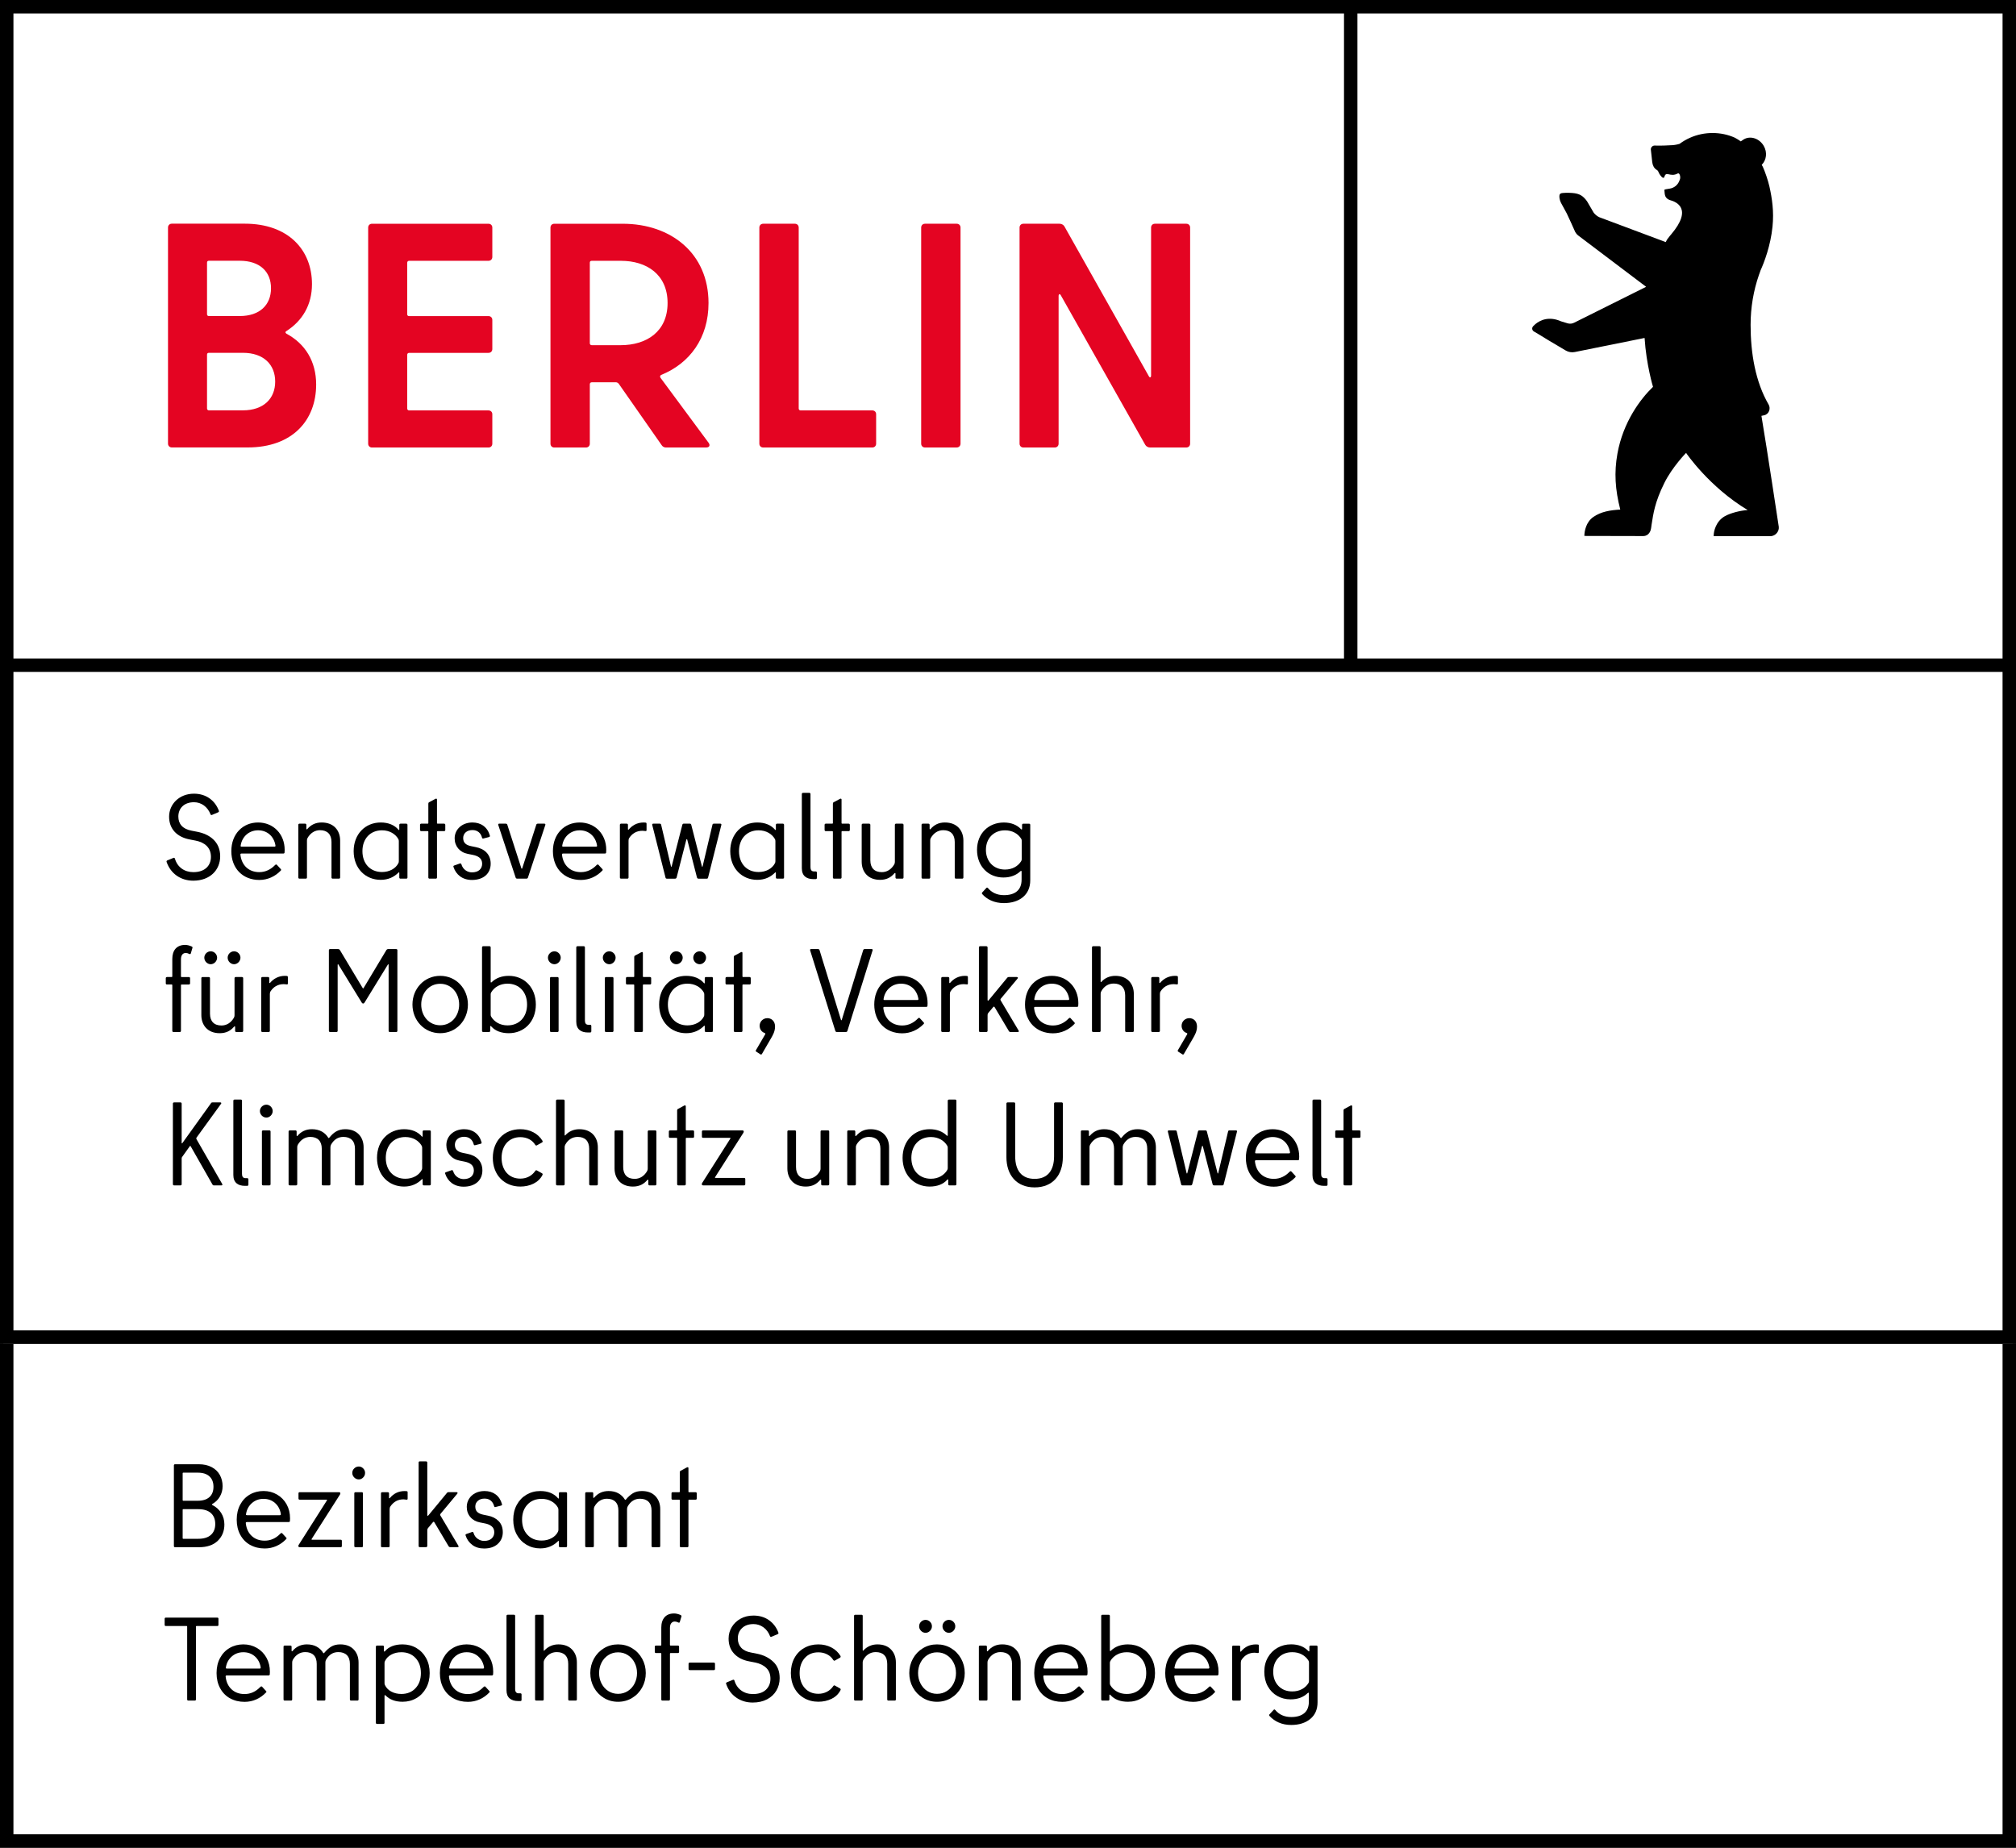 <?xml version="1.0" encoding="UTF-8"?>
<svg xmlns="http://www.w3.org/2000/svg" viewBox="0 0 850.39 779.53">
  <rect x="0" y="0" width="850.39" height="779.53" fill="#333333" stroke="none"/>
  <defs>
    <style>
      .cls-1 {
        fill: #fff;
      }

      .cls-2 {
        fill: #e40422;
      }
    </style>
  </defs>
  <g id="Ebene_2" data-name="Ebene 2">
    <g>
      <rect class="cls-1" x="1.42" y="566.93" width="847.56" height="211.18"/>
      <path d="M0,566.93v212.6H850.39v-212.6H0Zm844.72,206.93H5.67v-206.93H844.72v206.93Z"/>
    </g>
    <g>
      <path d="M89.27,618.94c1.52,.8,2.67,1.9,3.45,3.3,.78,1.4,1.18,2.99,1.18,4.75,0,1.6-.38,3.06-1.15,4.38-.76,1.32-1.8,2.34-3.1,3.07-.33,.2-.33,.38,0,.55,1.53,.76,2.75,1.87,3.65,3.3,.9,1.44,1.35,3.05,1.35,4.85,0,2.8-.93,5.1-2.8,6.9-1.87,1.8-4.5,2.7-7.9,2.7h-10.1c-.33,0-.5-.17-.5-.5v-34c0-.33,.17-.5,.5-.5h10c2.1,0,3.91,.4,5.42,1.2Zm-12.22,2.6v11.35c0,.17,.09,.25,.25,.25h6.1c2.17,0,3.81-.52,4.95-1.55,1.14-1.03,1.7-2.48,1.7-4.35s-.56-3.33-1.7-4.38c-1.13-1.05-2.78-1.57-4.95-1.57h-6.1c-.17,0-.25,.08-.25,.25Zm0,15.4v12c0,.17,.09,.25,.25,.25h6.3c2.37,0,4.15-.55,5.37-1.65,1.22-1.1,1.83-2.64,1.83-4.6s-.61-3.5-1.83-4.6-3-1.65-5.37-1.65h-6.3c-.17,0-.25,.08-.25,.25Z"/>
      <path d="M105.52,651.78c-1.78-1-3.17-2.42-4.17-4.27s-1.5-3.98-1.5-6.38,.49-4.52,1.47-6.35,2.33-3.25,4.05-4.25,3.64-1.5,5.78-1.5,4,.5,5.72,1.5,3.06,2.38,4.03,4.12c.97,1.75,1.45,3.73,1.45,5.93,0,.5-.02,.88-.05,1.15-.07,.26-.24,.4-.5,.4h-17.65c-.4,0-.55,.21-.45,.65,.26,2.2,1.11,3.95,2.52,5.25,1.42,1.3,3.23,1.95,5.43,1.95,2.5,0,4.68-.97,6.55-2.9,.37-.37,.65-.43,.85-.2l1.65,1.8c.24,.2,.24,.41,0,.65-1.2,1.26-2.57,2.24-4.12,2.92s-3.19,1.02-4.92,1.02c-2.3,0-4.34-.5-6.13-1.5Zm12.93-13.15c-.33-1.9-1.15-3.42-2.47-4.57-1.32-1.15-2.93-1.72-4.83-1.72s-3.53,.59-4.88,1.78-2.18,2.71-2.48,4.57l-.05,.25c0,.2,.17,.3,.5,.3h13.75c.4,0,.55-.2,.45-.6Z"/>
      <path d="M131.65,649.58h12.05c.33,0,.5,.18,.5,.55v2.1c0,.33-.17,.5-.5,.5h-17.25c-.4,0-.6-.17-.6-.5,0-.2,.05-.37,.16-.5l11.9-18.75c.1-.2,.05-.3-.15-.3h-11.35c-.33,0-.5-.17-.5-.5v-2.15c0-.33,.17-.5,.5-.5h16.6c.37,0,.55,.17,.55,.5,0,.17-.05,.33-.16,.5l-11.95,18.75c-.1,.2-.03,.3,.2,.3Z"/>
      <path d="M149.42,623.31c-.55-.55-.82-1.19-.82-1.92s.28-1.37,.82-1.9c.55-.53,1.19-.8,1.93-.8,.7,0,1.32,.27,1.85,.8s.8,1.17,.8,1.9-.27,1.38-.8,1.92c-.53,.55-1.15,.83-1.85,.83-.74,0-1.38-.28-1.93-.83Zm.03,28.93v-22.2c0-.33,.17-.5,.5-.5h2.65c.33,0,.5,.17,.5,.5v22.2c0,.33-.17,.5-.5,.5h-2.65c-.33,0-.5-.17-.5-.5Z"/>
      <path d="M171.5,629.09c.3,0,.45,.17,.45,.5v2.65c0,.3-.12,.45-.35,.45s-.48-.02-.72-.07c-.25-.05-.48-.07-.68-.07-2.33,0-4.16,.99-5.5,2.95-.24,.33-.35,.75-.35,1.25v15.5c0,.33-.17,.5-.5,.5h-2.65c-.33,0-.5-.17-.5-.5v-22.2c0-.33,.17-.5,.5-.5h2.4c.33,0,.5,.17,.5,.5v1.8c0,.14,.03,.22,.1,.25,.06,.03,.15,0,.25-.1,1.63-1.97,3.73-2.95,6.3-2.95,.33,0,.58,.02,.75,.05Z"/>
      <path d="M189.2,652.28l-5.95-10c-.07-.17-.16-.26-.28-.28s-.22,.04-.33,.17l-2.1,2.5c-.2,.27-.3,.57-.3,.9v6.65c0,.13-.05,.25-.15,.35-.1,.1-.24,.15-.4,.15h-2.6c-.33,0-.5-.17-.5-.5v-35.2c0-.33,.17-.5,.5-.5h2.6c.17,0,.3,.05,.4,.15,.1,.1,.15,.22,.15,.35v22.15c0,.2,.05,.31,.15,.33,.1,.02,.21-.06,.35-.23l7.8-9.45c.16-.2,.36-.3,.6-.3h3.45c.2,0,.33,.07,.4,.2s.03,.28-.1,.45l-7,8.4c-.13,.17-.21,.3-.22,.43-.02,.11,.02,.26,.13,.42l7.55,12.7c.07,.14,.1,.24,.1,.3,0,.2-.16,.3-.45,.3h-3.05c-.33,0-.58-.15-.75-.45Z"/>
      <path d="M199.23,651.78c-1.35-1-2.29-2.33-2.83-4l-.05-.2c0-.2,.11-.33,.34-.4l2.4-.85,.2-.05c.2,0,.35,.13,.45,.4,.3,1.06,.88,1.9,1.73,2.5,.85,.6,1.76,.9,2.72,.9,1.4,0,2.46-.34,3.2-1.02s1.1-1.56,1.1-2.63-.36-1.9-1.08-2.5c-.71-.6-1.71-1.02-2.97-1.25l-2-.4c-1.7-.33-3.05-1.09-4.05-2.27s-1.5-2.61-1.5-4.28c0-1.23,.32-2.37,.95-3.39,.63-1.03,1.52-1.84,2.67-2.43,1.15-.58,2.44-.87,3.88-.87,1.83,0,3.39,.48,4.68,1.42,1.28,.95,2.17,2.31,2.67,4.07l.05,.2c0,.2-.13,.35-.4,.45l-2.35,.6-.2,.05c-.2,0-.34-.13-.4-.4-.27-1-.74-1.78-1.42-2.35s-1.56-.85-2.63-.85c-1.17,0-2.11,.32-2.83,.95-.72,.64-1.07,1.44-1.07,2.4s.28,1.77,.85,2.3,1.41,.91,2.55,1.15l1.95,.4c1.87,.37,3.38,1.14,4.53,2.33s1.72,2.75,1.72,4.68-.71,3.64-2.13,4.92c-1.41,1.29-3.34,1.92-5.77,1.92-1.96,0-3.62-.5-4.97-1.5Z"/>
      <path d="M222.1,651.71c-1.73-1.02-3.1-2.44-4.1-4.27s-1.5-3.93-1.5-6.3,.5-4.46,1.5-6.3,2.37-3.26,4.1-4.27,3.66-1.53,5.8-1.53c3.26,0,5.78,1.03,7.55,3.1,.06,.06,.13,.08,.2,.05,.06-.03,.1-.1,.1-.2v-1.95c0-.33,.17-.5,.5-.5h2.45c.33,0,.5,.17,.5,.5v22.2c0,.33-.17,.5-.5,.5h-2.45c-.33,0-.5-.17-.5-.5v-1.95c0-.1-.03-.17-.1-.2-.07-.03-.14-.01-.2,.05-2.07,2.07-4.58,3.1-7.55,3.1-2.14,0-4.07-.51-5.8-1.53Zm10.55-2.77c1.24-.67,2.14-1.56,2.7-2.7,.14-.26,.2-.56,.2-.9v-8.4c0-.33-.06-.63-.2-.9-.63-1.14-1.56-2.03-2.77-2.7s-2.59-1-4.12-1c-2.46,0-4.46,.8-5.97,2.42-1.52,1.61-2.27,3.74-2.27,6.37s.76,4.76,2.27,6.38c1.52,1.62,3.51,2.42,5.97,2.42,1.57,0,2.97-.33,4.2-1Z"/>
      <path d="M250,652.74h-2.65c-.33,0-.5-.17-.5-.5v-22.2c0-.33,.17-.5,.5-.5h2.4c.33,0,.5,.17,.5,.5v1.65c0,.14,.04,.22,.13,.25,.08,.03,.17-.02,.28-.15,1.56-1.83,3.58-2.75,6.05-2.75,1.6,0,2.98,.32,4.12,.95,1.15,.64,2.06,1.51,2.72,2.6,.14,.24,.3,.24,.5,0,.94-1.13,1.92-2,2.95-2.63,1.03-.61,2.28-.92,3.75-.92,2.46,0,4.37,.72,5.72,2.15,1.35,1.44,2.03,3.27,2.03,5.5v15.55c0,.33-.17,.5-.5,.5h-2.65c-.34,0-.51-.17-.51-.5v-14.95c0-1.63-.42-2.87-1.27-3.72s-2.06-1.28-3.62-1.28c-2.2,0-3.92,1.07-5.15,3.2-.2,.33-.3,.74-.3,1.2v15.55c0,.33-.17,.5-.5,.5h-2.65c-.33,0-.5-.17-.5-.5v-14.95c0-1.63-.41-2.87-1.25-3.72s-2.03-1.28-3.6-1.28c-1.1,0-2.1,.28-3,.85s-1.65,1.38-2.25,2.45c-.17,.33-.25,.7-.25,1.1v15.55c0,.33-.17,.5-.5,.5Z"/>
      <path d="M287.1,620.49l2.7-1.45c.06-.03,.15-.05,.25-.05,.24,0,.35,.13,.35,.4v9.9c0,.17,.09,.25,.25,.25h2.75c.33,0,.5,.17,.5,.5v2.15c0,.33-.17,.5-.5,.5h-2.75c-.17,0-.25,.09-.25,.25v19.3c0,.33-.17,.5-.5,.5h-2.65c-.33,0-.5-.17-.5-.5v-19.3c0-.17-.09-.25-.25-.25h-2.75c-.33,0-.5-.17-.5-.5v-2.15c0-.33,.17-.5,.5-.5h2.75c.17,0,.25-.08,.25-.25v-8.2c0-.3,.11-.5,.35-.6Z"/>
      <path d="M92.15,682.94v2.55c0,.33-.17,.5-.5,.5h-8.75c-.17,0-.25,.08-.25,.25v30.7c0,.33-.17,.5-.5,.5h-2.7c-.33,0-.5-.17-.5-.5v-30.7c0-.17-.08-.25-.25-.25h-8.75c-.33,0-.5-.17-.5-.5v-2.55c0-.33,.17-.5,.5-.5h21.7c.33,0,.5,.17,.5,.5Z"/>
      <path d="M97.02,716.49c-1.78-1-3.17-2.42-4.17-4.27s-1.5-3.98-1.5-6.38,.49-4.52,1.47-6.35,2.33-3.25,4.05-4.25,3.64-1.5,5.78-1.5,4,.5,5.72,1.5,3.06,2.38,4.03,4.12c.97,1.75,1.45,3.73,1.45,5.93,0,.5-.02,.88-.05,1.15-.07,.26-.24,.4-.5,.4h-17.65c-.4,0-.55,.21-.45,.65,.26,2.2,1.11,3.95,2.52,5.25,1.42,1.3,3.23,1.95,5.43,1.95,2.5,0,4.68-.97,6.55-2.9,.37-.37,.65-.43,.85-.2l1.65,1.8c.24,.2,.24,.41,0,.65-1.2,1.26-2.57,2.24-4.12,2.92s-3.19,1.02-4.92,1.02c-2.3,0-4.34-.5-6.13-1.5Zm12.93-13.15c-.33-1.9-1.15-3.42-2.47-4.57-1.32-1.15-2.93-1.72-4.83-1.72s-3.53,.59-4.88,1.78-2.18,2.71-2.48,4.57l-.05,.25c0,.2,.17,.3,.5,.3h13.75c.4,0,.55-.2,.45-.6Z"/>
      <path d="M122.75,717.44h-2.65c-.33,0-.5-.17-.5-.5v-22.2c0-.33,.17-.5,.5-.5h2.4c.33,0,.5,.17,.5,.5v1.65c0,.14,.04,.22,.13,.25,.08,.03,.17-.02,.28-.15,1.56-1.83,3.58-2.75,6.05-2.75,1.6,0,2.98,.32,4.12,.95,1.15,.64,2.06,1.51,2.72,2.6,.14,.24,.3,.24,.5,0,.94-1.13,1.92-2,2.95-2.63,1.03-.61,2.28-.92,3.75-.92,2.46,0,4.37,.72,5.72,2.15,1.35,1.44,2.03,3.27,2.03,5.5v15.55c0,.33-.17,.5-.5,.5h-2.65c-.34,0-.51-.17-.51-.5v-14.95c0-1.63-.42-2.87-1.27-3.72s-2.06-1.28-3.62-1.28c-2.2,0-3.92,1.07-5.15,3.2-.2,.33-.3,.74-.3,1.2v15.55c0,.33-.17,.5-.5,.5h-2.65c-.33,0-.5-.17-.5-.5v-14.95c0-1.63-.41-2.87-1.25-3.72s-2.03-1.28-3.6-1.28c-1.1,0-2.1,.28-3,.85s-1.65,1.38-2.25,2.45c-.17,.33-.25,.7-.25,1.1v15.55c0,.33-.17,.5-.5,.5Z"/>
      <path d="M161.7,727.29h-2.65c-.33,0-.5-.17-.5-.5v-32.05c0-.33,.17-.5,.5-.5h2.4c.33,0,.5,.17,.5,.5v1.75c0,.17,.04,.26,.12,.28,.09,.02,.2-.05,.33-.18,1.67-1.9,4.13-2.85,7.4-2.85,2.17,0,4.12,.51,5.85,1.53,1.73,1.02,3.1,2.44,4.1,4.27s1.5,3.93,1.5,6.3-.5,4.47-1.5,6.3-2.37,3.26-4.1,4.27c-1.73,1.02-3.69,1.53-5.85,1.53-3,0-5.38-.88-7.15-2.65-.13-.13-.24-.18-.32-.15-.09,.03-.13,.14-.13,.3v11.35c0,.33-.17,.5-.5,.5Zm13.57-15.07c1.52-1.61,2.27-3.74,2.27-6.38s-.76-4.76-2.27-6.37c-1.52-1.62-3.51-2.42-5.97-2.42-1.57,0-2.96,.32-4.2,.97s-2.13,1.56-2.7,2.73c-.13,.26-.2,.53-.2,.8v8.6c0,.26,.07,.53,.2,.8,.57,1.17,1.46,2.07,2.7,2.73,1.24,.65,2.63,.97,4.2,.97,2.46,0,4.46-.8,5.97-2.42Z"/>
      <path d="M191.23,716.49c-1.79-1-3.18-2.42-4.18-4.27s-1.5-3.98-1.5-6.38,.49-4.52,1.48-6.35,2.33-3.25,4.05-4.25,3.64-1.5,5.77-1.5,4.01,.5,5.73,1.5,3.06,2.38,4.02,4.12c.97,1.75,1.45,3.73,1.45,5.93,0,.5-.02,.88-.05,1.15-.07,.26-.24,.4-.5,.4h-17.65c-.4,0-.55,.21-.45,.65,.27,2.2,1.11,3.95,2.53,5.25,1.41,1.3,3.22,1.95,5.42,1.95,2.5,0,4.68-.97,6.55-2.9,.37-.37,.65-.43,.85-.2l1.65,1.8c.23,.2,.23,.41,0,.65-1.2,1.26-2.58,2.24-4.12,2.92-1.55,.68-3.19,1.02-4.93,1.02-2.3,0-4.34-.5-6.12-1.5Zm12.93-13.15c-.33-1.9-1.16-3.42-2.48-4.57s-2.92-1.72-4.83-1.72-3.53,.59-4.88,1.78-2.17,2.71-2.47,4.57l-.05,.25c0,.2,.17,.3,.5,.3h13.75c.4,0,.55-.2,.45-.6Z"/>
      <path d="M220,714.89v2.25c0,.33-.17,.5-.5,.5h-.9c-1.56,0-2.78-.38-3.65-1.13-.87-.75-1.3-1.91-1.3-3.48v-31.3c0-.33,.17-.5,.5-.5h2.65c.33,0,.5,.17,.5,.5v30.85c0,1.2,.5,1.8,1.5,1.8h.7c.33,0,.5,.17,.5,.5Z"/>
      <path d="M228.85,717.44h-2.65c-.33,0-.5-.17-.5-.5v-35.2c0-.33,.17-.5,.5-.5h2.65c.33,0,.5,.17,.5,.5v14.4c0,.17,.03,.26,.1,.28s.15-.04,.25-.18c.7-.76,1.55-1.37,2.54-1.82,1.01-.45,2.1-.68,3.3-.68,2.46,0,4.38,.72,5.75,2.15,1.37,1.44,2.05,3.27,2.05,5.5v15.55c0,.33-.17,.5-.5,.5h-2.65c-.33,0-.5-.17-.5-.5v-14.95c0-1.63-.41-2.87-1.25-3.72s-2.03-1.28-3.6-1.28c-1.1,0-2.11,.28-3.03,.85-.91,.57-1.65,1.38-2.22,2.45-.17,.33-.25,.68-.25,1.05v15.6c0,.33-.17,.5-.5,.5Z"/>
      <path d="M254.73,716.32c-1.79-1.09-3.18-2.55-4.2-4.4s-1.53-3.88-1.53-6.08,.51-4.22,1.53-6.07,2.41-3.31,4.2-4.4c1.78-1.09,3.77-1.63,5.97-1.63s4.19,.54,5.97,1.63c1.79,1.09,3.18,2.55,4.2,4.4s1.53,3.87,1.53,6.07-.51,4.23-1.53,6.08-2.41,3.31-4.2,4.4c-1.78,1.09-3.77,1.63-5.97,1.63s-4.19-.54-5.97-1.63Zm10.1-2.9c1.22-.78,2.17-1.84,2.85-3.18,.68-1.33,1.03-2.8,1.03-4.4s-.34-3.06-1.03-4.4c-.68-1.33-1.63-2.39-2.85-3.17-1.22-.79-2.59-1.18-4.12-1.18s-2.91,.39-4.12,1.18c-1.22,.78-2.17,1.84-2.85,3.17-.68,1.34-1.03,2.8-1.03,4.4s.34,3.07,1.03,4.4c.68,1.34,1.63,2.4,2.85,3.18s2.59,1.18,4.12,1.18,2.91-.4,4.12-1.18Z"/>
      <path d="M278.95,716.94v-19.3c0-.17-.08-.25-.25-.25h-2c-.14,0-.25-.04-.35-.12-.1-.09-.15-.2-.15-.33v-2.2c0-.33,.16-.5,.5-.5h2c.17,0,.25-.08,.25-.25v-7.4c0-1.83,.47-3.27,1.4-4.33,.93-1.05,2.26-1.57,4-1.57,.83,0,1.75,.22,2.75,.65,.3,.17,.41,.37,.35,.6l-.7,2.35c-.1,.3-.32,.37-.65,.2-.53-.27-1.02-.4-1.45-.4-.63,0-1.13,.24-1.5,.7s-.55,1.13-.55,2v7.2c0,.17,.08,.25,.25,.25h3.1c.33,0,.5,.17,.5,.5v2.2c0,.13-.05,.24-.15,.33-.1,.08-.22,.12-.35,.12h-3.1c-.17,0-.25,.09-.25,.25v19.3c0,.13-.05,.25-.13,.35-.09,.1-.2,.15-.33,.15h-2.7c-.33,0-.5-.17-.5-.5Z"/>
      <path d="M301.1,704.59h-10.15c-.33,0-.5-.17-.5-.5v-2.15c0-.33,.17-.51,.5-.51h10.15c.33,0,.5,.17,.5,.51v2.15c0,.33-.17,.5-.5,.5Z"/>
      <path d="M310.58,716.19c-2.02-1.4-3.45-3.33-4.28-5.8l-.05-.2c0-.2,.11-.35,.35-.45l2.55-1.05c.06-.03,.15-.05,.25-.05s.18,.03,.25,.1c.06,.07,.11,.15,.15,.25,.53,1.8,1.49,3.2,2.87,4.2s3.03,1.5,4.93,1.5c2.36,0,4.19-.6,5.47-1.8,1.28-1.2,1.92-2.75,1.92-4.65s-.57-3.42-1.73-4.55c-1.15-1.13-2.72-1.9-4.72-2.3l-2.55-.5c-2.67-.5-4.77-1.57-6.32-3.23-1.55-1.65-2.33-3.77-2.33-6.37,0-1.77,.45-3.39,1.35-4.88,.9-1.48,2.14-2.66,3.73-3.53,1.58-.87,3.39-1.3,5.42-1.3,2.5,0,4.66,.64,6.5,1.92,1.83,1.29,3.17,3.04,4,5.27,.03,.03,.05,.1,.05,.2,0,.2-.12,.35-.35,.45l-2.6,1.1c-.07,.03-.15,.05-.25,.05-.1,0-.18-.03-.25-.1-.07-.06-.11-.15-.15-.25-.6-1.57-1.53-2.8-2.77-3.7-1.25-.9-2.64-1.35-4.18-1.35-2.03,0-3.64,.56-4.83,1.7-1.18,1.13-1.78,2.58-1.78,4.35,0,1.57,.47,2.87,1.4,3.9,.93,1.03,2.32,1.72,4.15,2.05l2.55,.5c2.77,.56,5.05,1.7,6.85,3.4,1.8,1.69,2.7,4,2.7,6.9,0,1.93-.46,3.68-1.38,5.25-.91,1.56-2.23,2.8-3.95,3.7-1.72,.9-3.73,1.35-6.03,1.35-2.64,0-4.96-.7-6.97-2.1Z"/>
      <path d="M335.08,699.54c.98-1.83,2.36-3.26,4.12-4.27,1.76-1.02,3.77-1.53,6-1.53,2,0,3.83,.43,5.47,1.28,1.65,.85,2.94,2.06,3.88,3.62,.03,.07,.05,.15,.05,.25,0,.2-.09,.34-.25,.45l-2.15,1.2-.25,.1c-.13,0-.28-.1-.45-.3-.63-1.03-1.5-1.83-2.6-2.4-1.1-.56-2.33-.85-3.7-.85-2.4,0-4.31,.81-5.75,2.42-1.43,1.62-2.15,3.73-2.15,6.32s.72,4.71,2.15,6.32c1.44,1.62,3.35,2.43,5.75,2.43,1.33,0,2.54-.29,3.62-.85,1.09-.57,1.98-1.37,2.68-2.4,.2-.3,.43-.37,.7-.2l2.15,1.2c.27,.17,.33,.4,.2,.7-.8,1.6-2.05,2.81-3.72,3.65-1.69,.83-3.56,1.25-5.63,1.25-2.23,0-4.23-.51-6-1.53-1.77-1.02-3.14-2.44-4.12-4.27s-1.48-3.93-1.48-6.3,.49-4.46,1.48-6.3Z"/>
      <path d="M363.41,717.44h-2.65c-.33,0-.5-.17-.5-.5v-35.2c0-.33,.17-.5,.5-.5h2.65c.33,0,.5,.17,.5,.5v14.4c0,.17,.03,.26,.1,.28s.15-.04,.25-.18c.7-.76,1.55-1.37,2.54-1.82,1.01-.45,2.1-.68,3.3-.68,2.46,0,4.38,.72,5.75,2.15,1.37,1.44,2.05,3.27,2.05,5.5v15.55c0,.33-.17,.5-.5,.5h-2.65c-.33,0-.5-.17-.5-.5v-14.95c0-1.63-.41-2.87-1.25-3.72s-2.03-1.28-3.6-1.28c-1.1,0-2.11,.28-3.03,.85-.91,.57-1.65,1.38-2.22,2.45-.17,.33-.25,.68-.25,1.05v15.6c0,.33-.17,.5-.5,.5Z"/>
      <path d="M389.28,716.32c-1.79-1.09-3.18-2.55-4.2-4.4s-1.53-3.88-1.53-6.08,.51-4.22,1.53-6.07,2.41-3.31,4.2-4.4c1.78-1.09,3.77-1.63,5.97-1.63s4.19,.54,5.97,1.63c1.79,1.09,3.18,2.55,4.2,4.4s1.53,3.87,1.53,6.07-.51,4.23-1.53,6.08-2.41,3.31-4.2,4.4c-1.78,1.09-3.77,1.63-5.97,1.63s-4.19-.54-5.97-1.63Zm10.1-2.9c1.22-.78,2.17-1.84,2.85-3.18,.68-1.33,1.03-2.8,1.03-4.4s-.34-3.06-1.03-4.4c-.68-1.33-1.63-2.39-2.85-3.17-1.22-.79-2.59-1.18-4.12-1.18s-2.91,.39-4.12,1.18c-1.22,.78-2.17,1.84-2.85,3.17-.68,1.34-1.03,2.8-1.03,4.4s.34,3.07,1.03,4.4c.68,1.34,1.63,2.4,2.85,3.18s2.59,1.18,4.12,1.18,2.91-.4,4.12-1.18Zm-10.87-25.4c-.53-.55-.8-1.19-.8-1.92s.26-1.37,.8-1.9c.53-.53,1.17-.8,1.9-.8s1.37,.27,1.9,.8,.8,1.17,.8,1.9-.27,1.38-.8,1.92c-.53,.55-1.17,.83-1.9,.83s-1.37-.28-1.9-.83Zm9.85,0c-.53-.55-.8-1.19-.8-1.92s.27-1.37,.8-1.9c.53-.53,1.17-.8,1.9-.8s1.37,.27,1.9,.8c.53,.53,.8,1.17,.8,1.9s-.26,1.38-.8,1.92c-.53,.55-1.17,.83-1.9,.83s-1.37-.28-1.9-.83Z"/>
      <path d="M416.05,717.44h-2.65c-.33,0-.5-.17-.5-.5v-22.2c0-.33,.17-.5,.5-.5h2.4c.33,0,.5,.17,.5,.5v1.65c0,.14,.04,.22,.12,.25,.09,.03,.18-.02,.28-.15,.8-.9,1.68-1.59,2.65-2.05,.97-.47,2.1-.7,3.39-.7,2.47,0,4.38,.72,5.75,2.15,1.37,1.44,2.05,3.27,2.05,5.5v15.55c0,.33-.17,.5-.5,.5h-2.65c-.33,0-.5-.17-.5-.5v-14.95c0-1.63-.42-2.87-1.25-3.72s-2.03-1.28-3.6-1.28c-1.1,0-2.1,.28-3,.85-.9,.57-1.65,1.38-2.25,2.45-.17,.33-.25,.68-.25,1.05v15.6c0,.33-.17,.5-.5,.5Z"/>
      <path d="M441.93,716.49c-1.78-1-3.17-2.42-4.17-4.27s-1.5-3.98-1.5-6.38,.49-4.52,1.47-6.35,2.33-3.25,4.05-4.25,3.64-1.5,5.78-1.5,4,.5,5.72,1.5,3.06,2.38,4.03,4.12c.97,1.75,1.45,3.73,1.45,5.93,0,.5-.02,.88-.05,1.15-.07,.26-.24,.4-.5,.4h-17.65c-.4,0-.55,.21-.45,.65,.26,2.2,1.11,3.95,2.52,5.25,1.42,1.3,3.23,1.95,5.43,1.95,2.5,0,4.68-.97,6.55-2.9,.37-.37,.65-.43,.85-.2l1.65,1.8c.24,.2,.24,.41,0,.65-1.2,1.26-2.57,2.24-4.12,2.92s-3.19,1.02-4.92,1.02c-2.3,0-4.34-.5-6.13-1.5Zm12.93-13.15c-.33-1.9-1.15-3.42-2.47-4.57-1.32-1.15-2.93-1.72-4.83-1.72s-3.53,.59-4.88,1.78-2.18,2.71-2.48,4.57l-.05,.25c0,.2,.17,.3,.5,.3h13.75c.4,0,.55-.2,.45-.6Z"/>
      <path d="M468.28,696.54c.09,.03,.2-.01,.33-.15,1.83-1.76,4.23-2.65,7.2-2.65,2.14,0,4.07,.51,5.8,1.53s3.1,2.44,4.1,4.27,1.5,3.93,1.5,6.3-.5,4.47-1.5,6.3-2.37,3.26-4.1,4.27-3.66,1.53-5.8,1.53c-3.23,0-5.7-.95-7.4-2.85-.13-.13-.24-.2-.32-.18-.09,.02-.13,.11-.13,.28v1.75c0,.33-.17,.5-.5,.5h-2.45c-.33,0-.5-.17-.5-.5v-35.2c0-.33,.17-.5,.5-.5h2.65c.33,0,.5,.17,.5,.5v14.5c0,.17,.04,.27,.12,.3Zm12.95,15.68c1.52-1.61,2.27-3.74,2.27-6.38s-.76-4.76-2.27-6.37c-1.52-1.62-3.51-2.42-5.97-2.42-1.53,0-2.9,.33-4.1,1s-2.14,1.56-2.8,2.7c-.13,.26-.2,.53-.2,.8v8.6c0,.26,.06,.53,.2,.8,.67,1.14,1.6,2.03,2.8,2.7s2.57,1,4.1,1c2.46,0,4.46-.8,5.97-2.42Z"/>
      <path d="M497.18,716.49c-1.78-1-3.17-2.42-4.17-4.27s-1.5-3.98-1.5-6.38,.49-4.52,1.47-6.35,2.33-3.25,4.05-4.25,3.64-1.5,5.78-1.5,4,.5,5.72,1.5,3.06,2.38,4.03,4.12c.97,1.75,1.45,3.73,1.45,5.93,0,.5-.02,.88-.05,1.15-.07,.26-.24,.4-.5,.4h-17.65c-.4,0-.55,.21-.45,.65,.26,2.2,1.11,3.95,2.52,5.25,1.42,1.3,3.23,1.95,5.43,1.95,2.5,0,4.68-.97,6.55-2.9,.37-.37,.65-.43,.85-.2l1.65,1.8c.24,.2,.24,.41,0,.65-1.2,1.26-2.57,2.24-4.12,2.92s-3.19,1.02-4.92,1.02c-2.3,0-4.34-.5-6.13-1.5Zm12.93-13.15c-.33-1.9-1.15-3.42-2.47-4.57-1.32-1.15-2.93-1.72-4.83-1.72s-3.53,.59-4.88,1.78-2.18,2.71-2.48,4.57l-.05,.25c0,.2,.17,.3,.5,.3h13.75c.4,0,.55-.2,.45-.6Z"/>
      <path d="M530.55,693.79c.3,0,.45,.17,.45,.5v2.65c0,.3-.12,.45-.35,.45s-.48-.02-.72-.07c-.25-.05-.48-.07-.68-.07-2.33,0-4.16,.99-5.5,2.95-.24,.33-.35,.75-.35,1.25v15.5c0,.33-.17,.5-.5,.5h-2.65c-.33,0-.5-.17-.5-.5v-22.2c0-.33,.17-.5,.5-.5h2.4c.33,0,.5,.17,.5,.5v1.8c0,.14,.03,.22,.1,.25,.06,.03,.15,0,.25-.1,1.63-1.97,3.73-2.95,6.3-2.95,.33,0,.58,.02,.75,.05Z"/>
      <path d="M539.41,726.71c-1.53-.68-2.83-1.61-3.9-2.77-.2-.26-.2-.5,0-.7l1.7-1.85c.13-.13,.25-.2,.35-.2s.22,.06,.35,.2c1.67,2,3.92,3,6.75,3,2.37,0,4.2-.55,5.5-1.63,1.3-1.09,1.95-2.73,1.95-4.93v-3.45c0-.13-.05-.22-.15-.25-.1-.03-.22,.02-.35,.15-1.83,1.77-4.23,2.65-7.2,2.65-2.07,0-3.95-.48-5.65-1.45-1.7-.97-3.03-2.33-4-4.1-.97-1.77-1.45-3.8-1.45-6.1s.5-4.28,1.5-6.03c1-1.75,2.36-3.11,4.08-4.08,1.72-.97,3.62-1.45,5.72-1.45,3.07,0,5.49,.94,7.25,2.8,.14,.14,.24,.18,.33,.16,.08-.03,.13-.14,.13-.3v-1.65c0-.13,.05-.25,.15-.35,.1-.1,.22-.15,.35-.15h2.45c.33,0,.5,.17,.5,.5v23.4c0,3.03-1.02,5.39-3.07,7.07s-4.73,2.53-8.03,2.53c-1.96,0-3.72-.34-5.25-1.03Zm9.75-14.07c1.17-.63,2.09-1.48,2.75-2.55,.17-.26,.25-.56,.25-.9v-7.76c0-.36-.09-.67-.25-.9-.67-1.07-1.59-1.92-2.75-2.55s-2.52-.95-4.05-.95c-2.4,0-4.34,.76-5.82,2.3s-2.22,3.52-2.22,5.95,.74,4.46,2.22,6,3.43,2.3,5.82,2.3c1.53,0,2.88-.32,4.05-.95Z"/>
    </g>
  </g>
  <g id="Ebene_1" data-name="Ebene 1">
    <rect class="cls-1" x="2.83" y="2.83" width="844.72" height="561.26"/>
    <path d="M0,0V566.93H850.39V0H0ZM5.67,5.67H566.93V277.8H5.67V5.67ZM844.72,561.26H5.67V283.46H844.72v277.8Zm0-283.46h-272.13V5.67h272.13V277.8Z"/>
    <path class="cls-2" d="M485.55,96.01v62.43c0,.81-.54,1.08-.95,.27l-35.63-63.24c-.41-.67-1.22-1.08-2.03-1.08h-15.25c-.95,0-1.62,.67-1.62,1.62v91.16c0,.94,.67,1.62,1.62,1.62h13.23c.95,0,1.62-.68,1.62-1.62v-62.3c0-.81,.54-1.08,.95-.27l35.63,63.11c.41,.68,1.22,1.08,2.03,1.08h15.25c.95,0,1.62-.68,1.62-1.62V96.01c0-.95-.67-1.62-1.62-1.62h-13.23c-.94,0-1.62,.67-1.62,1.62m-95.36,92.77h13.36c.94,0,1.62-.68,1.62-1.62V96.01c0-.95-.67-1.62-1.62-1.62h-13.36c-.94,0-1.62,.67-1.62,1.62v91.16c0,.94,.67,1.62,1.62,1.62m-53.28-16.45V96.01c0-.95-.67-1.62-1.62-1.62h-13.36c-.94,0-1.62,.67-1.62,1.62v91.16c0,.94,.67,1.62,1.62,1.62h46.02c.95,0,1.62-.68,1.62-1.62v-12.41c0-.94-.67-1.62-1.62-1.62h-30.23c-.54,0-.81-.4-.81-.81m-87.29-62.3h12.28c10.93,0,19.7,5.8,19.7,17.8s-8.77,17.8-19.84,17.8h-12.15c-.54,0-.81-.4-.81-.81v-33.98c0-.54,.27-.81,.81-.81m31.31,78.75h17c1.35,0,1.75-.95,.95-2.02l-20.25-27.37c-.27-.4-.27-.94,.27-1.21,12.01-4.85,19.98-15.51,19.98-30.34,0-21.04-15.93-33.44-36.17-33.44h-28.88c-.95,0-1.62,.67-1.62,1.62v91.16c0,.94,.67,1.62,1.62,1.62h13.36c.94,0,1.62-.68,1.62-1.62v-25.08c0-.54,.4-.81,.81-.81h10.26c.41,0,.81,.27,1.08,.54l18.09,25.89c.41,.68,1.08,1.08,1.89,1.08m-73.26-80.37v-12.41c0-.95-.67-1.62-1.62-1.62h-49.13c-.95,0-1.62,.67-1.62,1.62v91.16c0,.94,.67,1.62,1.62,1.62h49.13c.95,0,1.62-.68,1.62-1.62v-12.41c0-.94-.67-1.62-1.62-1.62h-33.47c-.54,0-.81-.4-.81-.81v-22.66c0-.54,.41-.81,.81-.81h33.47c.95,0,1.62-.67,1.62-1.62v-12.27c0-.95-.67-1.62-1.62-1.62h-33.47c-.54,0-.81-.27-.81-.81v-21.71c0-.54,.41-.81,.81-.81h33.47c.95,0,1.62-.67,1.62-1.62m-105.22,64.72h-14.31c-.54,0-.81-.4-.81-.81v-22.66c0-.54,.27-.81,.81-.81h14.31c8.77,0,13.63,4.99,13.63,12.14s-4.86,12.13-13.63,12.13m-1.35-63.11c8.5,0,13.22,4.59,13.22,11.6s-4.72,11.73-13.22,11.73h-12.96c-.54,0-.81-.27-.81-.81v-21.71c0-.54,.27-.81,.81-.81h12.96Zm19.7,29.67c6.75-4.31,10.8-11.06,10.8-19.82,0-14.43-9.99-25.49-28.34-25.49h-30.77c-.94,0-1.62,.67-1.62,1.62v91.16c0,.94,.67,1.62,1.62,1.62h31.99c18.89,0,28.88-11.46,28.88-26.56,0-9.84-4.72-17.26-12.55-21.44-.54-.4-.54-.81,0-1.08"/>
    <path d="M750.31,222.16s-4.96-32.87-7.3-46.72c.66-.14,1.02-.22,1.02-.22,2.17-.38,2.99-2.86,2.02-4.53-5.61-9.66-7.61-21.69-7.61-33.64,0-7.37,1.23-14.45,3.51-21.05,.13-.38,.27-.75,.41-1.13,.08-.23,.24-.74,.28-.82,1.51-3.29,4.24-10.43,5.04-18.43,.65-6.47-.17-11.87-1.3-16.93-.54-2.45-1.92-6.48-2.8-8.35-.15-.27-.3-.54-.45-.8,2.02-2.03,2.42-5.28,.86-7.98-1.83-3.16-5.59-4.41-8.4-2.79-.3,.17-.99,.66-1.3,.88-.51-.38-.81-.56-.81-.56-.02-.01-.79-.52-1.47-.88,0,0-.26-.13-.26-.14-2.88-1.28-6.01-1.96-9.37-1.96-1.64,0-3.24,.17-4.8,.49-3.35,.7-6.44,2.11-9.1,4.08-1.39,.44-2.88,.55-2.88,.55l-3.8,.18c-1.79,.08-3.83-.01-3.83-.01-.89,0-1.62,.73-1.62,1.62,0,.08,.59,5.31,.59,5.32,.14,1.31,.69,2.54,1.79,3.25l.13,.09c.35,.23,.53,.42,.6,.62,.42,1.14,1.27,2.27,1.84,2.62,.26,.16,.67,.08,.74-.21,.72-2.85,2.42,.23,5.66-1.53,.83-.45,1.28,1.57,.93,2.45l-.3,.76c-.67,1.7-2.21,2.91-4.02,3.18-1.43,.21-2.26,.35-2.24,.55,.17,1.61-.02,3,1.62,3.97,.48,.26,.72,.32,.72,.32,2.51,.66,9.83,3.47,.52,14.46,0,0-.88,.99-1.57,1.97-.2,.28-.37,.58-.51,.89l-.19,.4-28-10.48c-.84-.33-1.93-1.25-2.45-1.99l-2.76-4.74c-1.71-2.37-3.21-3.27-6.18-3.51-2.15-.18-3.9-.01-3.9-.01-.83,.04-1.31,.24-1.49,.72-.19,.53-.21,1.85,.61,3.51l2.4,4.41c.21,.31,3.24,7.09,3.24,7.09,.3,.84,.82,1.57,1.5,2.14,.06,.05,28.74,21.72,28.74,21.72l-30.29,15.11c-.87,.47-1.9,.58-2.85,.29-1.11-.34-2.7-.82-2.71-.82-4.96-2.21-8.69-.67-10.87,1.16-.02,.02-.86,.81-.86,.81-.83,.82-.52,1.94,.42,2.4,0,0,4.78,2.81,5.83,3.53l7.44,4.41c1.15,.67,2.52,.89,3.83,.62l29.41-5.93c.71,11.26,3.55,20.62,3.55,20.62-5.3,5.1-12.61,14.83-15.01,28.19-1.43,7.94-.96,15.13,1.2,23.59-4.11,.23-8.07,.83-11.36,3.12-3.13,2.18-3.77,6.06-3.79,8l22.96,.05h1.94c2.42-.04,3.04-2.44,3.04-2.44,.24-.73,.31-1.68,.42-2.38,.73-4.59,1.31-9.37,5.4-17.61,3.3-6.66,9.14-12.65,9.15-12.65,.01,.02,9.66,14.31,25.98,24.11-3.13,.2-7.17,1.23-9.57,2.56-3.8,2.11-4.85,6.45-4.76,8.47h23.79c1.64,0,3-1.06,3.49-2.5,.05-.15,.09-.3,.12-.46,.02-.11,.04-.23,.05-.34,.02-.24,.03-.5,0-.75Z"/>
    <g>
      <path d="M70.28,363.64c-.1-.3,0-.5,.3-.65l2.55-1.05c.3-.15,.55,0,.65,.3,1.05,3.6,4,5.7,7.8,5.7,4.9,0,7.4-2.8,7.4-6.45,0-3.9-2.6-6.1-6.45-6.85l-2.55-.5c-5.2-1-8.65-4.3-8.65-9.6s4.3-9.7,10.5-9.7c5.05,0,8.85,2.8,10.5,7.2,.1,.3,0,.5-.3,.65l-2.6,1.1c-.3,.15-.55,0-.65-.3-1.2-3.1-3.85-5.05-6.95-5.05-4.2,0-6.6,2.6-6.6,6.05,0,3.1,1.8,5.25,5.55,5.95l2.55,.5c5,1,9.55,4.1,9.55,10.3,0,5.8-4.3,10.3-11.35,10.3-5.25,0-9.55-2.95-11.25-7.9Z"/>
      <path d="M97.58,359.09c0-7.35,4.9-12.1,11.3-12.1s11.2,4.85,11.2,11.55c0,.35,0,.75-.05,1.15-.05,.25-.2,.4-.5,.4h-17.65c-.35,0-.55,.15-.45,.65,.55,4.35,3.5,7.2,7.95,7.2,2.75,0,4.95-1.25,6.55-2.9,.35-.35,.6-.45,.85-.2l1.65,1.8c.2,.2,.2,.45,0,.65-2.35,2.45-5.5,3.95-9.05,3.95-6.9,0-11.8-4.8-11.8-12.15Zm18.6-2.5c-.65-3.75-3.45-6.3-7.3-6.3s-6.75,2.65-7.35,6.35c-.1,.4,0,.55,.45,.55h13.75c.4,0,.55-.15,.45-.6Z"/>
      <path d="M128.98,370.69h-2.65c-.3,0-.5-.2-.5-.5v-22.2c0-.3,.2-.5,.5-.5h2.4c.3,0,.5,.2,.5,.5v1.65c0,.25,.2,.35,.4,.1,1.5-1.7,3.35-2.75,6.05-2.75,5.15,0,7.8,3.4,7.8,7.65v15.55c0,.3-.2,.5-.5,.5h-2.65c-.3,0-.5-.2-.5-.5v-14.95c0-3.25-1.75-5-4.85-5-2.2,0-4.05,1.2-5.25,3.3-.2,.4-.25,.65-.25,1.05v15.6c0,.3-.2,.5-.5,.5Z"/>
      <path d="M149.18,359.09c0-7.25,4.95-12.1,11.4-12.1,3.3,0,5.85,1.1,7.55,3.1,.15,.15,.3,.05,.3-.15v-1.95c0-.3,.2-.5,.5-.5h2.45c.3,0,.5,.2,.5,.5v22.2c0,.3-.2,.5-.5,.5h-2.45c-.3,0-.5-.2-.5-.5v-1.95c0-.2-.15-.3-.3-.15-1.85,1.85-4.25,3.1-7.55,3.1-6.45,0-11.4-4.85-11.4-12.1Zm18.85,5.1c.15-.3,.2-.5,.2-.9v-8.4c0-.4-.05-.6-.2-.9-1.25-2.2-3.75-3.7-6.9-3.7-4.95,0-8.25,3.55-8.25,8.8s3.3,8.8,8.25,8.8c3.15,0,5.75-1.45,6.9-3.7Z"/>
      <path d="M181.03,338.44l2.7-1.45c.35-.15,.6,0,.6,.35v9.9c0,.15,.1,.25,.25,.25h2.75c.3,0,.5,.2,.5,.5v2.15c0,.3-.2,.5-.5,.5h-2.75c-.15,0-.25,.1-.25,.25v19.3c0,.3-.2,.5-.5,.5h-2.65c-.3,0-.5-.2-.5-.5v-19.3c0-.15-.1-.25-.25-.25h-2.75c-.3,0-.5-.2-.5-.5v-2.15c0-.3,.2-.5,.5-.5h2.75c.15,0,.25-.1,.25-.25v-8.2c0-.25,.1-.5,.35-.6Z"/>
      <path d="M191.28,365.74c-.1-.3,0-.5,.3-.6l2.4-.85c.3-.1,.55,.05,.65,.35,.65,2.25,2.6,3.4,4.45,3.4,2.9,0,4.3-1.6,4.3-3.65,0-2.3-1.7-3.3-4.05-3.75l-2-.4c-3.4-.65-5.55-3.25-5.55-6.55,0-3.75,3.1-6.7,7.5-6.7,3.6,0,6.35,1.95,7.35,5.5,.1,.35-.05,.55-.35,.65l-2.35,.6c-.3,.1-.55-.05-.6-.35-.5-1.95-1.9-3.2-4.05-3.2-2.35,0-3.9,1.4-3.9,3.35,0,2.05,1.2,3,3.4,3.45l1.95,.4c3.55,.7,6.25,2.95,6.25,7s-2.95,6.85-7.9,6.85c-4.1,0-6.75-2.3-7.8-5.5Z"/>
      <path d="M226.83,347.49h2.8c.35,0,.5,.2,.4,.55l-7.35,22.25c-.1,.25-.35,.4-.65,.4h-3.85c-.3,0-.55-.15-.65-.4l-7.35-22.25c-.1-.35,.05-.55,.4-.55h2.8c.25,0,.5,.15,.6,.4l5.95,18.45c.05,.2,.3,.2,.35,0l5.95-18.45c.1-.25,.35-.4,.6-.4Z"/>
      <path d="M233.23,359.09c0-7.35,4.9-12.1,11.3-12.1s11.2,4.85,11.2,11.55c0,.35,0,.75-.05,1.15-.05,.25-.2,.4-.5,.4h-17.65c-.35,0-.55,.15-.45,.65,.55,4.35,3.5,7.2,7.95,7.2,2.75,0,4.95-1.25,6.55-2.9,.35-.35,.6-.45,.85-.2l1.65,1.8c.2,.2,.2,.45,0,.65-2.35,2.45-5.5,3.95-9.05,3.95-6.9,0-11.8-4.8-11.8-12.15Zm18.6-2.5c-.65-3.75-3.45-6.3-7.3-6.3s-6.75,2.65-7.35,6.35c-.1,.4,0,.55,.45,.55h13.75c.4,0,.55-.15,.45-.6Z"/>
      <path d="M272.28,347.04c.3,0,.45,.2,.45,.5v2.65c0,.35-.2,.5-.55,.4-.4-.05-.85-.1-1.2-.1-2.6,0-4.35,1.25-5.5,2.95-.3,.45-.35,.8-.35,1.25v15.5c0,.3-.2,.5-.5,.5h-2.65c-.3,0-.5-.2-.5-.5v-22.2c0-.3,.2-.5,.5-.5h2.4c.3,0,.5,.2,.5,.5v1.8c0,.25,.15,.35,.35,.15,1.3-1.55,3.35-2.95,6.3-2.95,.25,0,.5,0,.75,.05Z"/>
      <path d="M301.13,347.49h2.7c.35,0,.55,.2,.45,.55l-5.6,22.2c-.05,.3-.25,.45-.55,.45h-3.5c-.35,0-.55-.2-.65-.55l-4.1-15.95c-.05-.2-.3-.2-.35,0l-4.1,15.95c-.1,.35-.3,.55-.65,.55h-3.5c-.3,0-.5-.15-.55-.45l-5.6-22.2c-.1-.35,.1-.55,.45-.55h2.7c.35,0,.55,.15,.6,.45l4.15,17.55c.05,.25,.25,.25,.3,0l4.5-17.55c.1-.3,.25-.45,.55-.45h2.65c.3,0,.45,.15,.55,.45l4.5,17.55c.05,.25,.25,.25,.3,0l4.15-17.55c.05-.3,.25-.45,.6-.45Z"/>
      <path d="M308.03,359.09c0-7.25,4.95-12.1,11.4-12.1,3.3,0,5.85,1.1,7.55,3.1,.15,.15,.3,.05,.3-.15v-1.95c0-.3,.2-.5,.5-.5h2.45c.3,0,.5,.2,.5,.5v22.2c0,.3-.2,.5-.5,.5h-2.45c-.3,0-.5-.2-.5-.5v-1.95c0-.2-.15-.3-.3-.15-1.85,1.85-4.25,3.1-7.55,3.1-6.45,0-11.4-4.85-11.4-12.1Zm18.85,5.1c.15-.3,.2-.5,.2-.9v-8.4c0-.4-.05-.6-.2-.9-1.25-2.2-3.75-3.7-6.9-3.7-4.95,0-8.25,3.55-8.25,8.8s3.3,8.8,8.25,8.8c3.15,0,5.75-1.45,6.9-3.7Z"/>
      <path d="M344.58,368.14v2.25c0,.3-.2,.5-.5,.5h-.9c-3.05,0-4.95-1.4-4.95-4.6v-31.3c0-.3,.2-.5,.5-.5h2.65c.3,0,.5,.2,.5,.5v30.85c0,1.1,.4,1.8,1.5,1.8h.7c.3,0,.5,.2,.5,.5Z"/>
      <path d="M351.68,338.44l2.7-1.45c.35-.15,.6,0,.6,.35v9.9c0,.15,.1,.25,.25,.25h2.75c.3,0,.5,.2,.5,.5v2.15c0,.3-.2,.5-.5,.5h-2.75c-.15,0-.25,.1-.25,.25v19.3c0,.3-.2,.5-.5,.5h-2.65c-.3,0-.5-.2-.5-.5v-19.3c0-.15-.1-.25-.25-.25h-2.75c-.3,0-.5-.2-.5-.5v-2.15c0-.3,.2-.5,.5-.5h2.75c.15,0,.25-.1,.25-.25v-8.2c0-.25,.1-.5,.35-.6Z"/>
      <path d="M377.98,347.49h2.65c.3,0,.5,.2,.5,.5v22.2c0,.3-.2,.5-.5,.5h-2.4c-.3,0-.5-.2-.5-.5v-1.65c0-.25-.2-.35-.45-.1-1.45,1.7-3.3,2.75-6.05,2.75-5.1,0-7.75-3.4-7.75-7.65v-15.55c0-.3,.2-.5,.5-.5h2.65c.3,0,.5,.2,.5,.5v14.95c0,3.25,1.75,5,4.85,5,2.2,0,4.05-1.2,5.25-3.3,.2-.4,.25-.65,.25-1.05v-15.6c0-.3,.2-.5,.5-.5Z"/>
      <path d="M391.88,370.69h-2.65c-.3,0-.5-.2-.5-.5v-22.2c0-.3,.2-.5,.5-.5h2.4c.3,0,.5,.2,.5,.5v1.65c0,.25,.2,.35,.4,.1,1.5-1.7,3.35-2.75,6.05-2.75,5.15,0,7.8,3.4,7.8,7.65v15.55c0,.3-.2,.5-.5,.5h-2.65c-.3,0-.5-.2-.5-.5v-14.95c0-3.25-1.75-5-4.85-5-2.2,0-4.05,1.2-5.25,3.3-.2,.4-.25,.65-.25,1.05v15.6c0,.3-.2,.5-.5,.5Z"/>
      <path d="M414.33,377.2c-.2-.25-.2-.5,0-.7l1.7-1.85c.2-.25,.45-.25,.7,0,1.45,1.75,3.65,3,6.75,3,4.6,0,7.45-2.05,7.45-6.55v-3.45c0-.25-.25-.35-.5-.1-1.7,1.65-4.1,2.65-7.2,2.65-6.25,0-11.1-4.65-11.1-11.65s4.95-11.55,11.3-11.55c3.1,0,5.55,1,7.25,2.8,.25,.25,.45,.15,.45-.15v-1.65c0-.3,.25-.5,.5-.5h2.45c.3,0,.5,.2,.5,.5v23.4c0,6.2-4.65,9.6-11.1,9.6-4.1,0-7.15-1.55-9.15-3.8Zm16.4-13.85c.2-.3,.25-.55,.25-.9v-7.75c0-.35-.05-.6-.25-.9-1.3-2.05-3.65-3.5-6.8-3.5-4.8,0-8.05,3.4-8.05,8.25s3.25,8.3,8.05,8.3c3.15,0,5.5-1.45,6.8-3.5Z"/>
      <path d="M72.68,434.89v-19.3c0-.15-.1-.25-.25-.25h-2c-.3,0-.5-.2-.5-.45v-2.2c0-.3,.2-.5,.5-.5h2c.15,0,.25-.1,.25-.25v-7.4c0-3.6,1.85-5.9,5.4-5.9,1,0,1.95,.3,2.75,.65,.3,.15,.45,.3,.35,.6l-.7,2.35c-.1,.35-.35,.35-.65,.2-.5-.25-1-.4-1.45-.4-1.25,0-2.05,.9-2.05,2.7v7.2c0,.15,.1,.25,.25,.25h3.1c.3,0,.5,.2,.5,.5v2.2c0,.25-.2,.45-.5,.45h-3.1c-.15,0-.25,.1-.25,.25v19.3c0,.3-.2,.5-.45,.5h-2.7c-.3,0-.5-.2-.5-.5Z"/>
      <path d="M99.43,412.19h2.65c.3,0,.5,.2,.5,.5v22.2c0,.3-.2,.5-.5,.5h-2.4c-.3,0-.5-.2-.5-.5v-1.65c0-.25-.2-.35-.45-.1-1.45,1.7-3.3,2.75-6.05,2.75-5.1,0-7.75-3.4-7.75-7.65v-15.55c0-.3,.2-.5,.5-.5h2.65c.3,0,.5,.2,.5,.5v14.95c0,3.25,1.75,5,4.85,5,2.2,0,4.05-1.2,5.25-3.3,.2-.4,.25-.65,.25-1.05v-15.6c0-.3,.2-.5,.5-.5Zm-13.25-8.15c0-1.45,1.2-2.7,2.7-2.7s2.7,1.25,2.7,2.7-1.25,2.75-2.7,2.75-2.7-1.3-2.7-2.75Zm9.85,0c0-1.45,1.2-2.7,2.7-2.7s2.7,1.25,2.7,2.7-1.25,2.75-2.7,2.75-2.7-1.3-2.7-2.75Z"/>
      <path d="M120.98,411.74c.3,0,.45,.2,.45,.5v2.65c0,.35-.2,.5-.55,.4-.4-.05-.85-.1-1.2-.1-2.6,0-4.35,1.25-5.5,2.95-.3,.45-.35,.8-.35,1.25v15.5c0,.3-.2,.5-.5,.5h-2.65c-.3,0-.5-.2-.5-.5v-22.2c0-.3,.2-.5,.5-.5h2.4c.3,0,.5,.2,.5,.5v1.8c0,.25,.15,.35,.35,.15,1.3-1.55,3.35-2.95,6.3-2.95,.25,0,.5,0,.75,.05Z"/>
      <path d="M138.73,434.89v-34c0-.3,.2-.5,.5-.5h3.45c.25,0,.5,.15,.65,.35l9.6,16c.2,.35,.3,.35,.5,0l9.6-16c.15-.2,.4-.35,.65-.35h3.45c.3,0,.5,.2,.5,.5v34c0,.3-.2,.5-.5,.5h-2.7c-.3,0-.5-.2-.5-.5v-27.8c0-.35-.2-.4-.35-.1l-9.85,16.05c-.3,.45-.8,.45-1.1,0l-9.85-16.05c-.15-.3-.35-.25-.35,.1v27.8c0,.3-.2,.5-.5,.5h-2.7c-.3,0-.5-.2-.5-.5Z"/>
      <path d="M173.98,423.79c0-6.65,4.95-12.1,11.7-12.1s11.7,5.45,11.7,12.1-4.95,12.1-11.7,12.1-11.7-5.45-11.7-12.1Zm19.7,0c0-4.8-3.25-8.75-8-8.75s-8,3.95-8,8.75,3.25,8.75,8,8.75,8-3.95,8-8.75Z"/>
      <path d="M206.98,414.19c0,.3,.15,.45,.45,.15,1.7-1.65,4.1-2.65,7.2-2.65,6.45,0,11.4,4.85,11.4,12.1s-4.95,12.1-11.4,12.1c-3.25,0-5.75-1-7.4-2.85-.25-.3-.45-.25-.45,.1v1.75c0,.3-.2,.5-.5,.5h-2.45c-.3,0-.5-.2-.5-.5v-35.2c0-.3,.2-.5,.5-.5h2.65c.3,0,.5,.2,.5,.5v14.5Zm15.35,9.6c0-5.25-3.3-8.8-8.25-8.8-3.15,0-5.6,1.5-6.9,3.7-.15,.3-.2,.5-.2,.8v8.6c0,.3,.05,.5,.2,.8,1.3,2.2,3.75,3.7,6.9,3.7,4.95,0,8.25-3.55,8.25-8.8Z"/>
      <path d="M231.13,404.04c0-1.45,1.25-2.7,2.75-2.7,1.4,0,2.65,1.25,2.65,2.7s-1.25,2.75-2.65,2.75c-1.5,0-2.75-1.3-2.75-2.75Zm.85,30.85v-22.2c0-.3,.2-.5,.5-.5h2.65c.3,0,.5,.2,.5,.5v22.2c0,.3-.2,.5-.5,.5h-2.65c-.3,0-.5-.2-.5-.5Z"/>
      <path d="M249.43,432.84v2.25c0,.3-.2,.5-.5,.5h-.9c-3.05,0-4.95-1.4-4.95-4.6v-31.3c0-.3,.2-.5,.5-.5h2.65c.3,0,.5,.2,.5,.5v30.85c0,1.1,.4,1.8,1.5,1.8h.7c.3,0,.5,.2,.5,.5Z"/>
      <path d="M254.28,404.04c0-1.45,1.25-2.7,2.75-2.7,1.4,0,2.65,1.25,2.65,2.7s-1.25,2.75-2.65,2.75c-1.5,0-2.75-1.3-2.75-2.75Zm.85,30.85v-22.2c0-.3,.2-.5,.5-.5h2.65c.3,0,.5,.2,.5,.5v22.2c0,.3-.2,.5-.5,.5h-2.65c-.3,0-.5-.2-.5-.5Z"/>
      <path d="M267.88,403.14l2.7-1.45c.35-.15,.6,0,.6,.35v9.9c0,.15,.1,.25,.25,.25h2.75c.3,0,.5,.2,.5,.5v2.15c0,.3-.2,.5-.5,.5h-2.75c-.15,0-.25,.1-.25,.25v19.3c0,.3-.2,.5-.5,.5h-2.65c-.3,0-.5-.2-.5-.5v-19.3c0-.15-.1-.25-.25-.25h-2.75c-.3,0-.5-.2-.5-.5v-2.15c0-.3,.2-.5,.5-.5h2.75c.15,0,.25-.1,.25-.25v-8.2c0-.25,.1-.5,.35-.6Z"/>
      <path d="M278.03,423.79c0-7.25,4.95-12.1,11.4-12.1,3.3,0,5.85,1.1,7.55,3.1,.15,.15,.3,.05,.3-.15v-1.95c0-.3,.2-.5,.5-.5h2.45c.3,0,.5,.2,.5,.5v22.2c0,.3-.2,.5-.5,.5h-2.45c-.3,0-.5-.2-.5-.5v-1.95c0-.2-.15-.3-.3-.15-1.85,1.85-4.25,3.1-7.55,3.1-6.45,0-11.4-4.85-11.4-12.1Zm18.85,5.1c.15-.3,.2-.5,.2-.9v-8.4c0-.4-.05-.6-.2-.9-1.25-2.2-3.75-3.7-6.9-3.7-4.95,0-8.25,3.55-8.25,8.8s3.3,8.8,8.25,8.8c3.15,0,5.75-1.45,6.9-3.7Zm-14.3-24.85c0-1.45,1.2-2.7,2.7-2.7s2.7,1.25,2.7,2.7-1.25,2.75-2.7,2.75-2.7-1.3-2.7-2.75Zm9.85,0c0-1.45,1.2-2.7,2.7-2.7s2.7,1.25,2.7,2.7-1.25,2.75-2.7,2.75-2.7-1.3-2.7-2.75Z"/>
      <path d="M309.88,403.14l2.7-1.45c.35-.15,.6,0,.6,.35v9.9c0,.15,.1,.25,.25,.25h2.75c.3,0,.5,.2,.5,.5v2.15c0,.3-.2,.5-.5,.5h-2.75c-.15,0-.25,.1-.25,.25v19.3c0,.3-.2,.5-.5,.5h-2.65c-.3,0-.5-.2-.5-.5v-19.3c0-.15-.1-.25-.25-.25h-2.75c-.3,0-.5-.2-.5-.5v-2.15c0-.3,.2-.5,.5-.5h2.75c.15,0,.25-.1,.25-.25v-8.2c0-.25,.1-.5,.35-.6Z"/>
      <path d="M326.93,433.04c0,2.05-.85,3.55-1.75,5.1l-3.75,6.45c-.15,.3-.4,.4-.7,.2l-1.7-1.1c-.3-.2-.3-.4-.15-.65l3.85-6.6c.2-.35,.15-.5-.2-.65-1.25-.4-2.1-1.6-2.1-3.05,0-1.75,1.45-3.2,3.25-3.2s3.25,1.3,3.25,3.5Z"/>
      <path d="M352.38,434.99l-10.65-34.05c-.1-.35,.05-.55,.4-.55h2.95c.25,0,.5,.15,.6,.4l9.05,29.45c.05,.25,.3,.25,.35,0l9.05-29.45c.1-.25,.35-.4,.6-.4h2.95c.35,0,.5,.2,.4,.55l-10.65,34.05c-.1,.25-.35,.4-.65,.4h-3.75c-.3,0-.55-.15-.65-.4Z"/>
      <path d="M368.78,423.79c0-7.35,4.9-12.1,11.3-12.1s11.2,4.85,11.2,11.55c0,.35,0,.75-.05,1.15-.05,.25-.2,.4-.5,.4h-17.65c-.35,0-.55,.15-.45,.65,.55,4.35,3.5,7.2,7.95,7.2,2.75,0,4.95-1.25,6.55-2.9,.35-.35,.6-.45,.85-.2l1.65,1.8c.2,.2,.2,.45,0,.65-2.35,2.45-5.5,3.95-9.05,3.95-6.9,0-11.8-4.8-11.8-12.15Zm18.6-2.5c-.65-3.75-3.45-6.3-7.3-6.3s-6.75,2.65-7.35,6.35c-.1,.4,0,.55,.45,.55h13.75c.4,0,.55-.15,.45-.6Z"/>
      <path d="M407.83,411.74c.3,0,.45,.2,.45,.5v2.65c0,.35-.2,.5-.55,.4-.4-.05-.85-.1-1.2-.1-2.6,0-4.35,1.25-5.5,2.95-.3,.45-.35,.8-.35,1.25v15.5c0,.3-.2,.5-.5,.5h-2.65c-.3,0-.5-.2-.5-.5v-22.2c0-.3,.2-.5,.5-.5h2.4c.3,0,.5,.2,.5,.5v1.8c0,.25,.15,.35,.35,.15,1.3-1.55,3.35-2.95,6.3-2.95,.25,0,.5,0,.75,.05Z"/>
      <path d="M425.53,434.94l-5.95-10c-.15-.3-.4-.35-.6-.1l-2.1,2.5c-.25,.35-.3,.5-.3,.9v6.65c0,.3-.25,.5-.55,.5h-2.6c-.3,0-.5-.2-.5-.5v-35.2c0-.3,.2-.5,.5-.5h2.6c.3,0,.55,.2,.55,.5v22.15c0,.4,.25,.45,.5,.1l7.8-9.45c.15-.2,.35-.3,.6-.3h3.45c.4,0,.6,.3,.3,.65l-7,8.4c-.25,.3-.3,.5-.1,.85l7.55,12.7c.2,.35,.05,.6-.35,.6h-3.05c-.35,0-.6-.15-.75-.45Z"/>
      <path d="M432.37,423.79c0-7.35,4.9-12.1,11.3-12.1s11.2,4.85,11.2,11.55c0,.35,0,.75-.05,1.15-.05,.25-.2,.4-.5,.4h-17.65c-.35,0-.55,.15-.45,.65,.55,4.35,3.5,7.2,7.95,7.2,2.75,0,4.95-1.25,6.55-2.9,.35-.35,.6-.45,.85-.2l1.65,1.8c.2,.2,.2,.45,0,.65-2.35,2.45-5.5,3.95-9.05,3.95-6.9,0-11.8-4.8-11.8-12.15Zm18.6-2.5c-.65-3.75-3.45-6.3-7.3-6.3s-6.75,2.65-7.35,6.35c-.1,.4,0,.55,.45,.55h13.75c.4,0,.55-.15,.45-.6Z"/>
      <path d="M463.77,435.39h-2.65c-.3,0-.5-.2-.5-.5v-35.2c0-.3,.2-.5,.5-.5h2.65c.3,0,.5,.2,.5,.5v14.4c0,.3,.15,.35,.35,.1,1.35-1.5,3.35-2.5,5.85-2.5,5.15,0,7.8,3.4,7.8,7.65v15.55c0,.3-.2,.5-.5,.5h-2.65c-.3,0-.5-.2-.5-.5v-14.95c0-3.25-1.75-5-4.85-5-2.2,0-4.1,1.15-5.25,3.3-.2,.4-.25,.65-.25,1.05v15.6c0,.3-.2,.5-.5,.5Z"/>
      <path d="M496.42,411.74c.3,0,.45,.2,.45,.5v2.65c0,.35-.2,.5-.55,.4-.4-.05-.85-.1-1.2-.1-2.6,0-4.35,1.25-5.5,2.95-.3,.45-.35,.8-.35,1.25v15.5c0,.3-.2,.5-.5,.5h-2.65c-.3,0-.5-.2-.5-.5v-22.2c0-.3,.2-.5,.5-.5h2.4c.3,0,.5,.2,.5,.5v1.8c0,.25,.15,.35,.35,.15,1.3-1.55,3.35-2.95,6.3-2.95,.25,0,.5,0,.75,.05Z"/>
      <path d="M504.92,433.04c0,2.05-.85,3.55-1.75,5.1l-3.75,6.45c-.15,.3-.4,.4-.7,.2l-1.7-1.1c-.3-.2-.3-.4-.15-.65l3.85-6.6c.2-.35,.15-.5-.2-.65-1.25-.4-2.1-1.6-2.1-3.05,0-1.75,1.45-3.2,3.25-3.2s3.25,1.3,3.25,3.5Z"/>
      <path d="M76.13,500.09h-2.7c-.3,0-.5-.2-.5-.5v-34c0-.3,.2-.5,.5-.5h2.7c.3,0,.5,.2,.5,.5v16.6c0,.2,.15,.25,.3,.05l12.1-16.85c.15-.25,.35-.3,.6-.3h3.3c.4,0,.55,.3,.3,.6l-10.3,14.2c-.15,.25-.2,.4-.05,.7l10.85,18.9c.2,.35,.05,.6-.35,.6h-3.2c-.25,0-.45-.15-.55-.35l-9.2-16.15c-.1-.2-.25-.2-.35-.05l-3.25,4.55c-.15,.2-.2,.35-.2,.65v10.85c0,.3-.2,.5-.5,.5Z"/>
      <path d="M104.78,497.54v2.25c0,.3-.2,.5-.5,.5h-.9c-3.05,0-4.95-1.4-4.95-4.6v-31.3c0-.3,.2-.5,.5-.5h2.65c.3,0,.5,.2,.5,.5v30.85c0,1.1,.4,1.8,1.5,1.8h.7c.3,0,.5,.2,.5,.5Z"/>
      <path d="M109.63,468.74c0-1.45,1.25-2.7,2.75-2.7,1.4,0,2.65,1.25,2.65,2.7s-1.25,2.75-2.65,2.75c-1.5,0-2.75-1.3-2.75-2.75Zm.85,30.85v-22.2c0-.3,.2-.5,.5-.5h2.65c.3,0,.5,.2,.5,.5v22.2c0,.3-.2,.5-.5,.5h-2.65c-.3,0-.5-.2-.5-.5Z"/>
      <path d="M124.88,500.09h-2.65c-.3,0-.5-.2-.5-.5v-22.2c0-.3,.2-.5,.5-.5h2.4c.3,0,.5,.2,.5,.5v1.65c0,.25,.2,.35,.4,.1,1.45-1.7,3.4-2.75,6.05-2.75,3.35,0,5.6,1.5,6.85,3.55,.15,.25,.3,.25,.5,0,1.65-2.05,3.55-3.55,6.7-3.55,5.1,0,7.75,3.4,7.75,7.65v15.55c0,.3-.2,.5-.5,.5h-2.65c-.3,0-.5-.2-.5-.5v-14.95c0-3.3-1.8-5-4.9-5-2.3,0-3.95,1.15-5.15,3.2-.2,.35-.3,.8-.3,1.2v15.55c0,.3-.2,.5-.5,.5h-2.65c-.3,0-.5-.2-.5-.5v-14.95c0-3.25-1.75-5-4.85-5-2.2,0-4.05,1.2-5.25,3.3-.2,.4-.25,.65-.25,1.1v15.55c0,.3-.2,.5-.5,.5Z"/>
      <path d="M159.03,488.49c0-7.25,4.95-12.1,11.4-12.1,3.3,0,5.85,1.1,7.55,3.1,.15,.15,.3,.05,.3-.15v-1.95c0-.3,.2-.5,.5-.5h2.45c.3,0,.5,.2,.5,.5v22.2c0,.3-.2,.5-.5,.5h-2.45c-.3,0-.5-.2-.5-.5v-1.95c0-.2-.15-.3-.3-.15-1.85,1.85-4.25,3.1-7.55,3.1-6.45,0-11.4-4.85-11.4-12.1Zm18.85,5.1c.15-.3,.2-.5,.2-.9v-8.4c0-.4-.05-.6-.2-.9-1.25-2.2-3.75-3.7-6.9-3.7-4.95,0-8.25,3.55-8.25,8.8s3.3,8.8,8.25,8.8c3.15,0,5.75-1.45,6.9-3.7Z"/>
      <path d="M187.78,495.14c-.1-.3,0-.5,.3-.6l2.4-.85c.3-.1,.55,.05,.65,.35,.65,2.25,2.6,3.4,4.45,3.4,2.9,0,4.3-1.6,4.3-3.65,0-2.3-1.7-3.3-4.05-3.75l-2-.4c-3.4-.65-5.55-3.25-5.55-6.55,0-3.75,3.1-6.7,7.5-6.7,3.6,0,6.35,1.95,7.35,5.5,.1,.35-.05,.55-.35,.65l-2.35,.6c-.3,.1-.55-.05-.6-.35-.5-1.95-1.9-3.2-4.05-3.2-2.35,0-3.9,1.4-3.9,3.35,0,2.05,1.2,3,3.4,3.45l1.95,.4c3.55,.7,6.25,2.95,6.25,7s-2.95,6.85-7.9,6.85c-4.1,0-6.75-2.3-7.8-5.5Z"/>
      <path d="M219.48,476.39c3.95,0,7.45,1.75,9.35,4.9,.15,.3,.05,.55-.2,.7l-2.15,1.2c-.25,.15-.5,.1-.7-.2-1.25-2.05-3.55-3.25-6.3-3.25-4.8,0-7.9,3.55-7.9,8.75s3.1,8.75,7.9,8.75c2.75,0,4.95-1.25,6.3-3.25,.2-.3,.45-.35,.7-.2l2.15,1.2c.25,.15,.35,.4,.2,.7-1.65,3.3-5.4,4.9-9.35,4.9-6.75,0-11.6-4.85-11.6-12.1s4.85-12.1,11.6-12.1Z"/>
      <path d="M237.68,500.09h-2.65c-.3,0-.5-.2-.5-.5v-35.2c0-.3,.2-.5,.5-.5h2.65c.3,0,.5,.2,.5,.5v14.4c0,.3,.15,.35,.35,.1,1.35-1.5,3.35-2.5,5.85-2.5,5.15,0,7.8,3.4,7.8,7.65v15.55c0,.3-.2,.5-.5,.5h-2.65c-.3,0-.5-.2-.5-.5v-14.95c0-3.25-1.75-5-4.85-5-2.2,0-4.1,1.15-5.25,3.3-.2,.4-.25,.65-.25,1.05v15.6c0,.3-.2,.5-.5,.5Z"/>
      <path d="M273.73,476.89h2.65c.3,0,.5,.2,.5,.5v22.2c0,.3-.2,.5-.5,.5h-2.4c-.3,0-.5-.2-.5-.5v-1.65c0-.25-.2-.35-.45-.1-1.45,1.7-3.3,2.75-6.05,2.75-5.1,0-7.75-3.4-7.75-7.65v-15.55c0-.3,.2-.5,.5-.5h2.65c.3,0,.5,.2,.5,.5v14.95c0,3.25,1.75,5,4.85,5,2.2,0,4.05-1.2,5.25-3.3,.2-.4,.25-.65,.25-1.05v-15.6c0-.3,.2-.5,.5-.5Z"/>
      <path d="M285.98,467.84l2.7-1.45c.35-.15,.6,0,.6,.35v9.9c0,.15,.1,.25,.25,.25h2.75c.3,0,.5,.2,.5,.5v2.15c0,.3-.2,.5-.5,.5h-2.75c-.15,0-.25,.1-.25,.25v19.3c0,.3-.2,.5-.5,.5h-2.65c-.3,0-.5-.2-.5-.5v-19.3c0-.15-.1-.25-.25-.25h-2.75c-.3,0-.5-.2-.5-.5v-2.15c0-.3,.2-.5,.5-.5h2.75c.15,0,.25-.1,.25-.25v-8.2c0-.25,.1-.5,.35-.6Z"/>
      <path d="M301.83,496.94h12.05c.3,0,.5,.2,.5,.55v2.1c0,.3-.2,.5-.5,.5h-17.25c-.6,0-.75-.5-.45-1l11.9-18.75c.1-.2,.05-.3-.15-.3h-11.35c-.3,0-.5-.2-.5-.5v-2.15c0-.3,.2-.5,.5-.5h16.6c.55,0,.7,.5,.4,1l-11.95,18.75c-.1,.2,0,.3,.2,.3Z"/>
      <path d="M346.63,476.89h2.65c.3,0,.5,.2,.5,.5v22.2c0,.3-.2,.5-.5,.5h-2.4c-.3,0-.5-.2-.5-.5v-1.65c0-.25-.2-.35-.45-.1-1.45,1.7-3.3,2.75-6.05,2.75-5.1,0-7.75-3.4-7.75-7.65v-15.55c0-.3,.2-.5,.5-.5h2.65c.3,0,.5,.2,.5,.5v14.95c0,3.25,1.75,5,4.85,5,2.2,0,4.05-1.2,5.25-3.3,.2-.4,.25-.65,.25-1.05v-15.6c0-.3,.2-.5,.5-.5Z"/>
      <path d="M360.53,500.09h-2.65c-.3,0-.5-.2-.5-.5v-22.2c0-.3,.2-.5,.5-.5h2.4c.3,0,.5,.2,.5,.5v1.65c0,.25,.2,.35,.4,.1,1.5-1.7,3.35-2.75,6.05-2.75,5.15,0,7.8,3.4,7.8,7.65v15.55c0,.3-.2,.5-.5,.5h-2.65c-.3,0-.5-.2-.5-.5v-14.95c0-3.25-1.75-5-4.85-5-2.2,0-4.05,1.2-5.25,3.3-.2,.4-.25,.65-.25,1.05v15.6c0,.3-.2,.5-.5,.5Z"/>
      <path d="M400.28,463.89h2.65c.3,0,.5,.2,.5,.5v35.2c0,.3-.2,.5-.5,.5h-2.45c-.3,0-.5-.2-.5-.5v-1.75c0-.35-.2-.4-.45-.1-1.65,1.85-4.15,2.85-7.4,2.85-6.45,0-11.4-4.85-11.4-12.1s4.95-12.1,11.4-12.1c3.1,0,5.5,1,7.2,2.65,.3,.3,.45,.15,.45-.15v-14.5c0-.3,.2-.5,.5-.5Zm-.7,29.7c.15-.3,.2-.5,.2-.8v-8.6c0-.3-.05-.5-.2-.8-1.3-2.2-3.75-3.7-6.9-3.7-4.95,0-8.25,3.55-8.25,8.8s3.3,8.8,8.25,8.8c3.15,0,5.6-1.5,6.9-3.7Z"/>
      <path d="M424.53,488.14v-22.55c0-.3,.2-.5,.5-.5h2.7c.3,0,.5,.2,.5,.5v22.2c0,6,2.7,9.55,8.2,9.55s8.2-3.55,8.2-9.55v-22.2c0-.3,.2-.5,.5-.5h2.7c.3,0,.5,.2,.5,.5v22.55c0,7.65-4.3,12.8-11.9,12.8s-11.9-5.15-11.9-12.8Z"/>
      <path d="M459.08,500.09h-2.65c-.3,0-.5-.2-.5-.5v-22.2c0-.3,.2-.5,.5-.5h2.4c.3,0,.5,.2,.5,.5v1.65c0,.25,.2,.35,.4,.1,1.45-1.7,3.4-2.75,6.05-2.75,3.35,0,5.6,1.5,6.85,3.55,.15,.25,.3,.25,.5,0,1.65-2.05,3.55-3.55,6.7-3.55,5.1,0,7.75,3.4,7.75,7.65v15.55c0,.3-.2,.5-.5,.5h-2.65c-.3,0-.5-.2-.5-.5v-14.95c0-3.3-1.8-5-4.9-5-2.3,0-3.95,1.15-5.15,3.2-.2,.35-.3,.8-.3,1.2v15.55c0,.3-.2,.5-.5,.5h-2.65c-.3,0-.5-.2-.5-.5v-14.95c0-3.25-1.75-5-4.85-5-2.2,0-4.05,1.2-5.25,3.3-.2,.4-.25,.65-.25,1.1v15.55c0,.3-.2,.5-.5,.5Z"/>
      <path d="M518.63,476.89h2.7c.35,0,.55,.2,.45,.55l-5.6,22.2c-.05,.3-.25,.45-.55,.45h-3.5c-.35,0-.55-.2-.65-.55l-4.1-15.95c-.05-.2-.3-.2-.35,0l-4.1,15.95c-.1,.35-.3,.55-.65,.55h-3.5c-.3,0-.5-.15-.55-.45l-5.6-22.2c-.1-.35,.1-.55,.45-.55h2.7c.35,0,.55,.15,.6,.45l4.15,17.55c.05,.25,.25,.25,.3,0l4.5-17.55c.1-.3,.25-.45,.55-.45h2.65c.3,0,.45,.15,.55,.45l4.5,17.55c.05,.25,.25,.25,.3,0l4.15-17.55c.05-.3,.25-.45,.6-.45Z"/>
      <path d="M525.53,488.49c0-7.35,4.9-12.1,11.3-12.1s11.2,4.85,11.2,11.55c0,.35,0,.75-.05,1.15-.05,.25-.2,.4-.5,.4h-17.65c-.35,0-.55,.15-.45,.65,.55,4.35,3.5,7.2,7.95,7.2,2.75,0,4.95-1.25,6.55-2.9,.35-.35,.6-.45,.85-.2l1.65,1.8c.2,.2,.2,.45,0,.65-2.35,2.45-5.5,3.95-9.05,3.95-6.9,0-11.8-4.8-11.8-12.15Zm18.6-2.5c-.65-3.75-3.45-6.3-7.3-6.3s-6.75,2.65-7.35,6.35c-.1,.4,0,.55,.45,.55h13.75c.4,0,.55-.15,.45-.6Z"/>
      <path d="M559.98,497.54v2.25c0,.3-.2,.5-.5,.5h-.9c-3.05,0-4.95-1.4-4.95-4.6v-31.3c0-.3,.2-.5,.5-.5h2.65c.3,0,.5,.2,.5,.5v30.85c0,1.1,.4,1.8,1.5,1.8h.7c.3,0,.5,.2,.5,.5Z"/>
      <path d="M567.08,467.84l2.7-1.45c.35-.15,.6,0,.6,.35v9.9c0,.15,.1,.25,.25,.25h2.75c.3,0,.5,.2,.5,.5v2.15c0,.3-.2,.5-.5,.5h-2.75c-.15,0-.25,.1-.25,.25v19.3c0,.3-.2,.5-.5,.5h-2.65c-.3,0-.5-.2-.5-.5v-19.3c0-.15-.1-.25-.25-.25h-2.75c-.3,0-.5-.2-.5-.5v-2.15c0-.3,.2-.5,.5-.5h2.75c.15,0,.25-.1,.25-.25v-8.2c0-.25,.1-.5,.35-.6Z"/>
    </g>
  </g>
</svg>